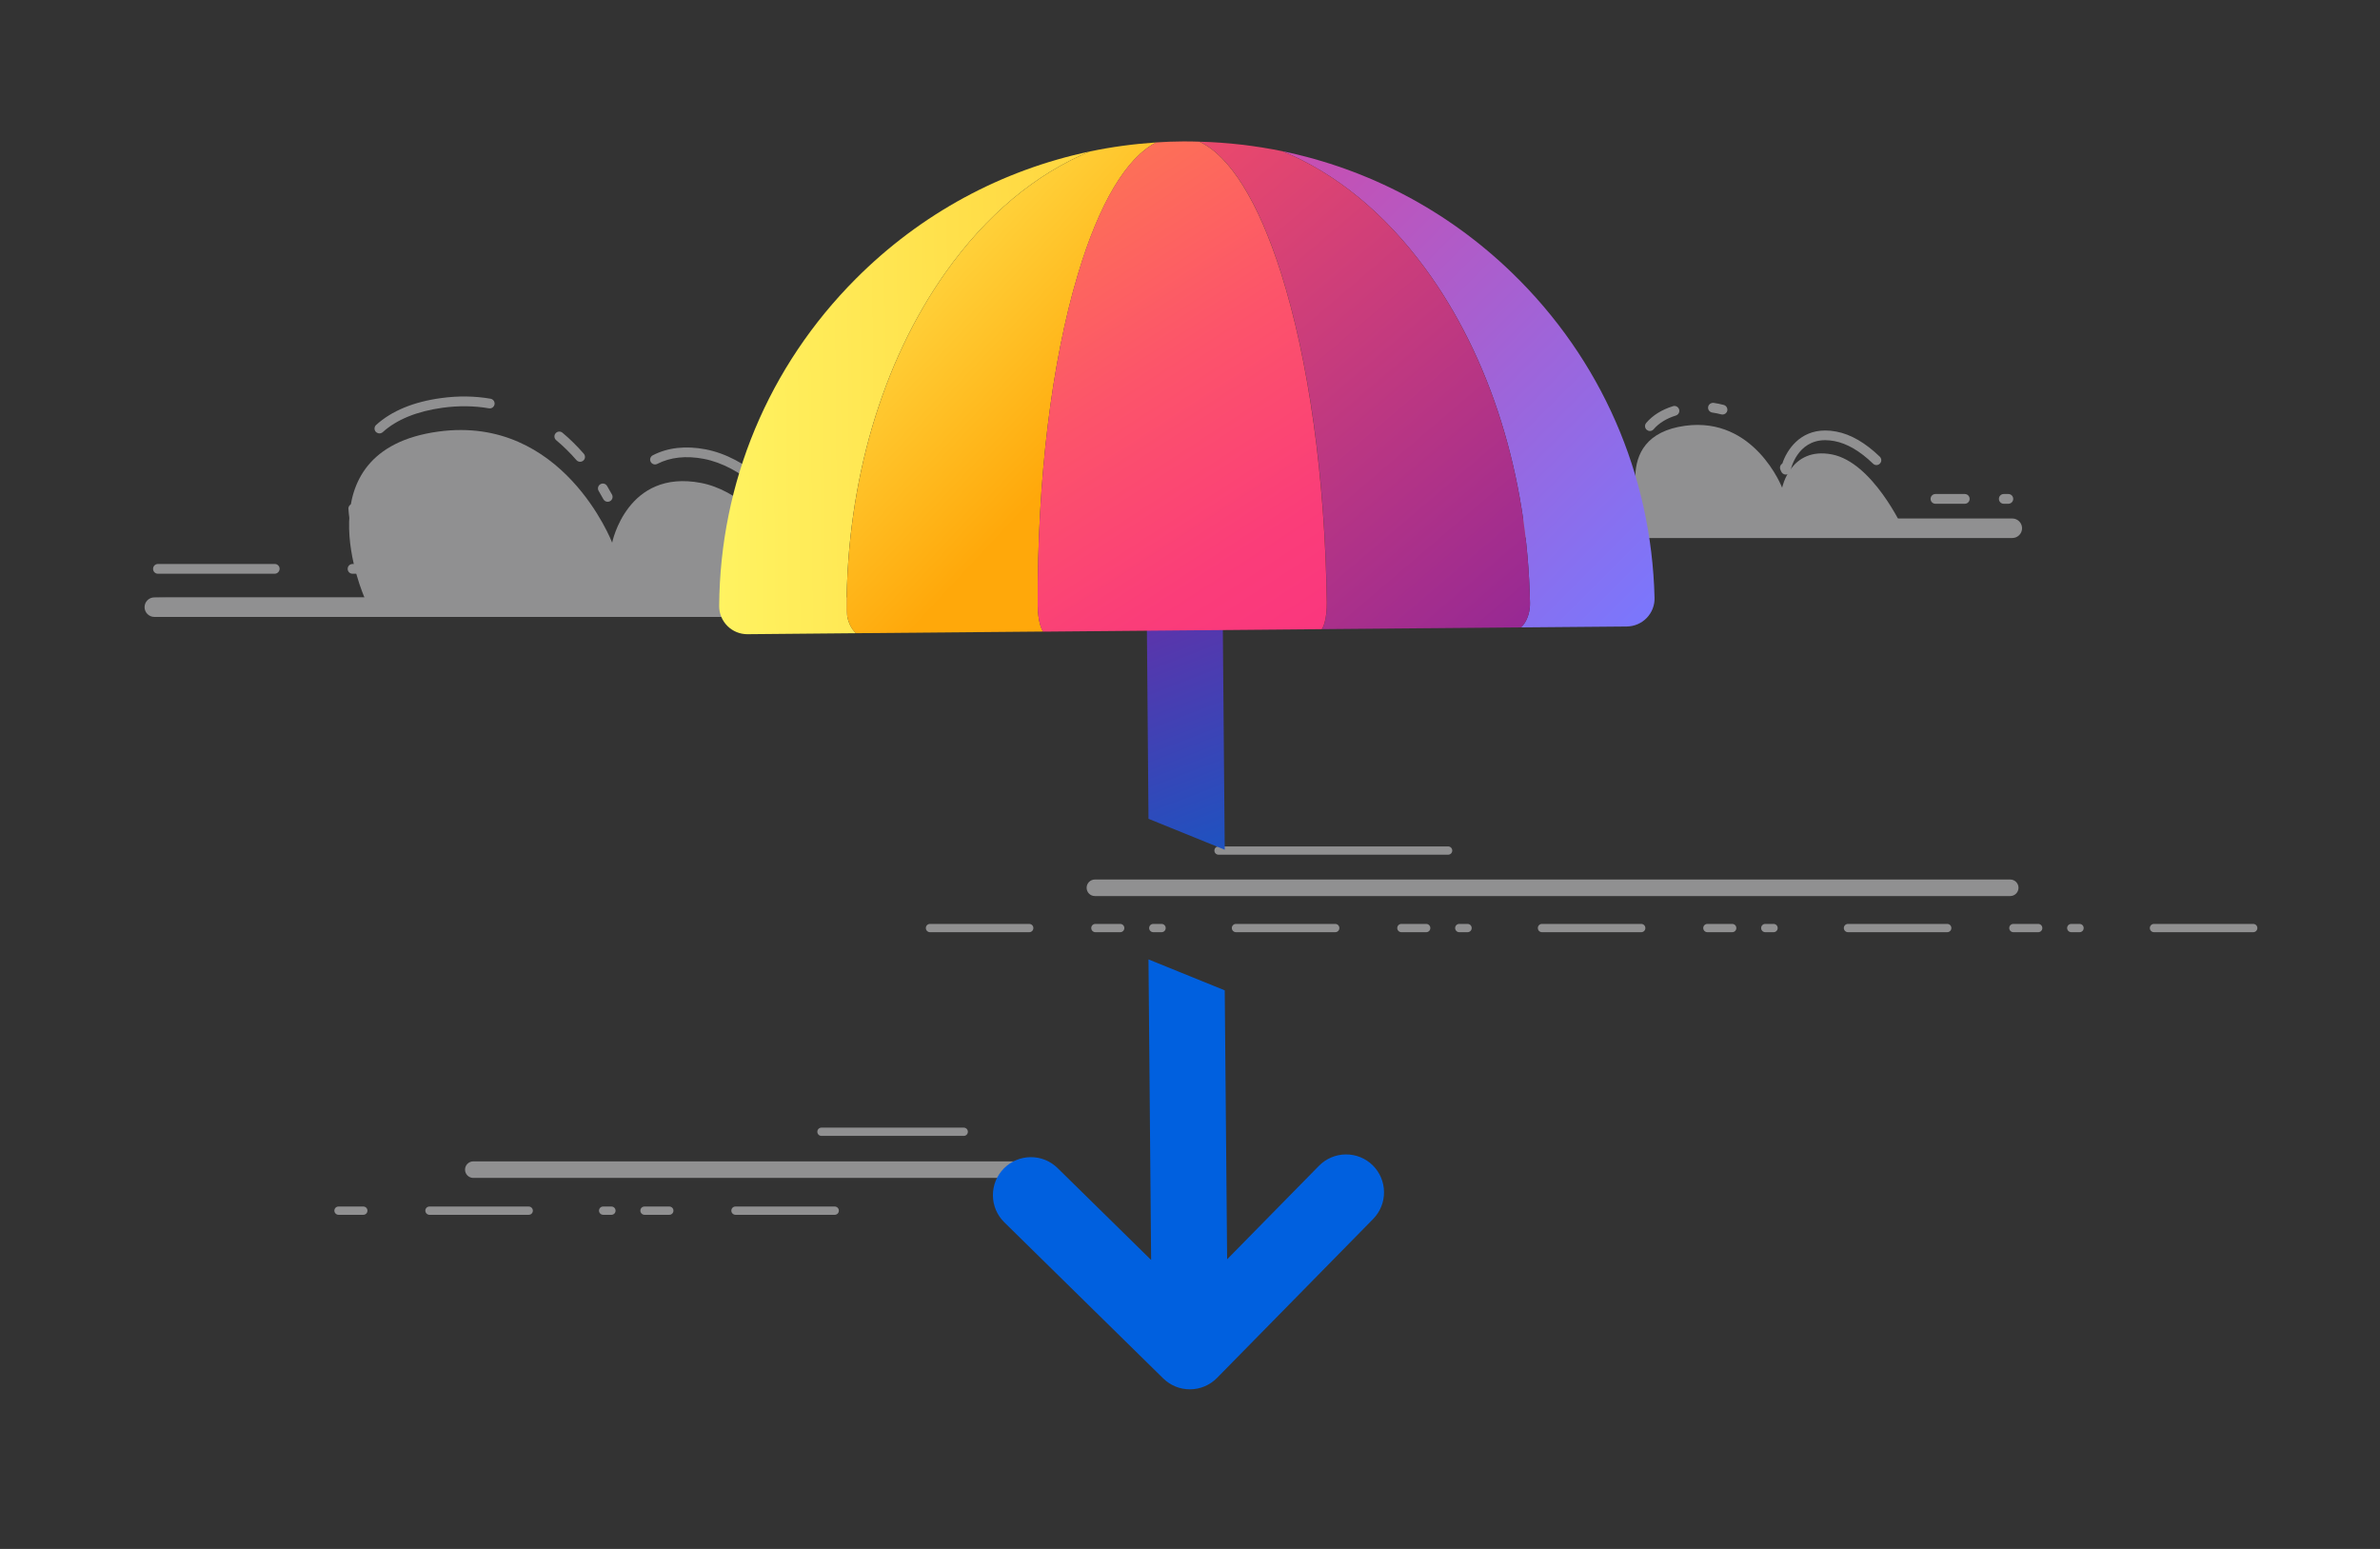 <?xml version="1.0" encoding="utf-8"?>
<!-- Generator: Adobe Illustrator 23.0.2, SVG Export Plug-In . SVG Version: 6.00 Build 0)  -->
<svg version="1.1" id="Layer_1" xmlns="http://www.w3.org/2000/svg" xmlns:xlink="http://www.w3.org/1999/xlink" x="0px" y="0px"
	 viewBox="0 0 287.78 187.28" style="enable-background:new 0 0 287.78 187.28;" xml:space="preserve">
<rect x="0" y="0" width="287.78" height="187.28" fill="#333333" stroke="none"/>
<style type="text/css">
	.st2{fill:url(#SVGID_1_);}
	.st3{fill:url(#SVGID_2_);}
	.st4{fill:url(#SVGID_3_);}
	.st5{fill:url(#SVGID_4_);}
	.st6{fill:url(#SVGID_5_);}
	.st7{fill:url(#SVGID_6_);}
	.st8{fill:#0060DF;}
	.st9{fill:url(#SVGID_7_);}
	.st10{fill:url(#SVGID_8_);}
	.st11{fill:url(#SVGID_9_);}
	.st12{fill:url(#SVGID_10_);}
	.st13{fill:url(#SVGID_11_);}
	.st14{fill:url(#SVGID_12_);}
</style>
<g>
	<g opacity="0.5">
		<g>
			<path fill="#ededf0" d="M57.23,142.42h68.55c0.55,0,1-0.45,1-1s-0.45-1-1-1H57.23c-0.55,0-1,0.45-1,1S56.68,142.42,57.23,142.42z"/>
		</g>
		<g>
			<path fill="#ededf0" d="M99.33,137.34h17.2c0.28,0,0.5-0.22,0.5-0.5s-0.22-0.5-0.5-0.5h-17.2c-0.28,0-0.5,0.22-0.5,0.5
				S99.05,137.34,99.33,137.34z"/>
		</g>
		<g>
			<path fill="#ededf0" d="M40.43,146.38c0-0.28,0.22-0.5,0.5-0.5h3c0.28,0,0.5,0.22,0.5,0.5s-0.22,0.5-0.5,0.5h-3
				C40.66,146.88,40.43,146.65,40.43,146.38z M51.43,146.38c0-0.28,0.22-0.5,0.5-0.5h12c0.28,0,0.5,0.22,0.5,0.5s-0.22,0.5-0.5,0.5
				h-12C51.66,146.88,51.43,146.65,51.43,146.38z M72.43,146.38c0-0.28,0.22-0.5,0.5-0.5h1c0.28,0,0.5,0.22,0.5,0.5
				s-0.22,0.5-0.5,0.5h-1C72.66,146.88,72.43,146.65,72.43,146.38z M77.43,146.38c0-0.28,0.22-0.5,0.5-0.5h3
				c0.28,0,0.5,0.22,0.5,0.5s-0.22,0.5-0.5,0.5h-3C77.66,146.88,77.43,146.65,77.43,146.38z M88.43,146.38c0-0.28,0.22-0.5,0.5-0.5
				h12c0.28,0,0.5,0.22,0.5,0.5s-0.22,0.5-0.5,0.5h-12C88.66,146.88,88.43,146.65,88.43,146.38z"/>
		</g>
	</g>
	<g opacity="0.5">
		<g>
			<path fill="#ededf0" d="M132.39,108.34h110.68c0.55,0,1-0.45,1-1s-0.45-1-1-1H132.39c-0.55,0-1,0.45-1,1
				S131.83,108.34,132.39,108.34z"/>
		</g>
		<g>
			<path fill="#ededf0" d="M147.34,103.34h27.76c0.28,0,0.5-0.22,0.5-0.5s-0.22-0.5-0.5-0.5h-27.76c-0.28,0-0.5,0.22-0.5,0.5
				S147.06,103.34,147.34,103.34z"/>
		</g>
		<g>
			<path fill="#ededf0" d="M111.95,112.21c0-0.28,0.22-0.5,0.5-0.5h12c0.28,0,0.5,0.22,0.5,0.5s-0.22,0.5-0.5,0.5h-12
				C112.18,112.71,111.95,112.49,111.95,112.21z M131.95,112.21c0-0.28,0.22-0.5,0.5-0.5h3c0.28,0,0.5,0.22,0.5,0.5
				s-0.22,0.5-0.5,0.5h-3C132.18,112.71,131.95,112.49,131.95,112.21z M138.95,112.21c0-0.28,0.22-0.5,0.5-0.5h1
				c0.28,0,0.5,0.22,0.5,0.5s-0.22,0.5-0.5,0.5h-1C139.18,112.71,138.95,112.49,138.95,112.21z M148.95,112.21
				c0-0.28,0.22-0.5,0.5-0.5h12c0.28,0,0.5,0.22,0.5,0.5s-0.22,0.5-0.5,0.5h-12C149.18,112.71,148.95,112.49,148.95,112.21z
				 M168.95,112.21c0-0.28,0.22-0.5,0.5-0.5h3c0.28,0,0.5,0.22,0.5,0.5s-0.22,0.5-0.5,0.5h-3
				C169.18,112.71,168.95,112.49,168.95,112.21z M175.95,112.21c0-0.28,0.22-0.5,0.5-0.5h1c0.28,0,0.5,0.22,0.5,0.5
				s-0.22,0.5-0.5,0.5h-1C176.18,112.71,175.95,112.49,175.95,112.21z M185.95,112.21c0-0.28,0.22-0.5,0.5-0.5h12
				c0.28,0,0.5,0.22,0.5,0.5s-0.22,0.5-0.5,0.5h-12C186.18,112.71,185.95,112.49,185.95,112.21z M205.95,112.21
				c0-0.28,0.22-0.5,0.5-0.5h3c0.28,0,0.5,0.22,0.5,0.5s-0.22,0.5-0.5,0.5h-3C206.18,112.71,205.95,112.49,205.95,112.21z
				 M212.95,112.21c0-0.28,0.22-0.5,0.5-0.5h1c0.28,0,0.5,0.22,0.5,0.5s-0.22,0.5-0.5,0.5h-1
				C213.18,112.71,212.95,112.49,212.95,112.21z M222.95,112.21c0-0.28,0.22-0.5,0.5-0.5h12c0.28,0,0.5,0.22,0.5,0.5
				s-0.22,0.5-0.5,0.5h-12C223.18,112.71,222.95,112.49,222.95,112.21z M242.95,112.21c0-0.28,0.22-0.5,0.5-0.5h3
				c0.28,0,0.5,0.22,0.5,0.5s-0.22,0.5-0.5,0.5h-3C243.18,112.71,242.95,112.49,242.95,112.21z M249.95,112.21
				c0-0.28,0.22-0.5,0.5-0.5h1c0.28,0,0.5,0.22,0.5,0.5s-0.22,0.5-0.5,0.5h-1C250.18,112.71,249.95,112.49,249.95,112.21z
				 M259.95,112.21c0-0.28,0.22-0.5,0.5-0.5h12c0.28,0,0.5,0.22,0.5,0.5s-0.22,0.5-0.5,0.5h-12
				C260.18,112.71,259.95,112.49,259.95,112.21z"/>
		</g>
	</g>
	<g opacity="0.5">
		<path fill="#ededf0" d="M18.66,72.26h25.42c0,0-7.95-17.78,8.93-20.08c15.06-2.05,21.01,13.43,21.01,13.43s1.79-8.93,10.74-7.22
			c8.83,1.68,15.35,15.89,15.35,15.89h22.14"/>
		<g>
			<path fill="#ededf0" d="M122.7,70.08h-6.54c-0.33,0-0.59-0.26-0.59-0.59s0.26-0.59,0.59-0.59h6.54c0.33,0,0.59,0.26,0.59,0.59
				S123.02,70.08,122.7,70.08z M105.56,70.08h-1.18c-0.33,0-0.59-0.26-0.59-0.59s0.26-0.59,0.59-0.59h1.18
				c0.33,0,0.59,0.26,0.59,0.59S105.89,70.08,105.56,70.08z M44.52,69.37h-1.89c-0.33,0-0.59-0.26-0.59-0.59
				c0-0.33,0.26-0.59,0.59-0.59h1.02c-0.08-0.21-0.17-0.47-0.27-0.76c-0.1-0.31,0.06-0.64,0.37-0.75c0.31-0.1,0.64,0.06,0.75,0.37
				c0.31,0.91,0.56,1.47,0.56,1.48c0.08,0.18,0.06,0.39-0.04,0.56C44.9,69.27,44.72,69.37,44.52,69.37z M33.21,69.37H19.1
				c-0.33,0-0.59-0.26-0.59-0.59c0-0.33,0.26-0.59,0.59-0.59h14.12c0.33,0,0.59,0.26,0.59,0.59C33.8,69.1,33.54,69.37,33.21,69.37z
				 M100.14,69.3c-0.21,0-0.41-0.11-0.51-0.3c-0.38-0.67-1-1.73-1.83-2.97c-0.18-0.27-0.11-0.64,0.16-0.82
				c0.27-0.18,0.64-0.11,0.82,0.16c0.85,1.27,1.49,2.36,1.88,3.05c0.16,0.28,0.06,0.64-0.23,0.8
				C100.34,69.28,100.24,69.3,100.14,69.3z M42.84,63.26c-0.29,0-0.54-0.21-0.58-0.51c-0.06-0.39-0.1-0.8-0.13-1.21
				c-0.03-0.32,0.22-0.61,0.54-0.63c0.34-0.02,0.61,0.21,0.63,0.54c0.03,0.39,0.07,0.77,0.13,1.14c0.05,0.32-0.18,0.62-0.5,0.66
				C42.89,63.26,42.86,63.26,42.84,63.26z M73.48,60.67c-0.21,0-0.41-0.11-0.52-0.31c-0.17-0.31-0.36-0.65-0.57-1
				c-0.17-0.28-0.08-0.64,0.2-0.81c0.28-0.17,0.64-0.08,0.81,0.2c0.22,0.37,0.42,0.72,0.6,1.05c0.15,0.29,0.05,0.64-0.24,0.8
				C73.67,60.64,73.58,60.67,73.48,60.67z M92.16,59.16c-0.14,0-0.27-0.05-0.38-0.14c-2.25-1.93-4.49-3.12-6.68-3.54
				c-2.15-0.41-4.05-0.2-5.63,0.61c-0.29,0.15-0.64,0.03-0.79-0.25c-0.15-0.29-0.04-0.64,0.25-0.79c1.81-0.94,3.98-1.18,6.39-0.72
				c2.39,0.46,4.82,1.73,7.23,3.8c0.25,0.21,0.27,0.58,0.06,0.83C92.49,59.09,92.33,59.16,92.16,59.16z M70.14,55.83
				c-0.16,0-0.33-0.07-0.44-0.2c-0.77-0.89-1.6-1.7-2.45-2.41c-0.25-0.21-0.28-0.58-0.07-0.83c0.21-0.25,0.58-0.28,0.83-0.07
				c0.9,0.75,1.77,1.61,2.58,2.54c0.21,0.25,0.19,0.62-0.06,0.83C70.42,55.78,70.28,55.83,70.14,55.83z M45.88,52.4
				c-0.16,0-0.32-0.07-0.44-0.19c-0.22-0.24-0.2-0.61,0.04-0.83c1.88-1.7,4.53-2.8,7.88-3.25c2.05-0.28,4.06-0.25,5.96,0.08
				c0.32,0.06,0.53,0.36,0.48,0.68c-0.06,0.32-0.36,0.54-0.68,0.48c-1.78-0.31-3.67-0.33-5.6-0.07c-3.11,0.43-5.55,1.42-7.25,2.96
				C46.16,52.35,46.02,52.4,45.88,52.4z"/>
		</g>
		<g>
			<path fill="#ededf0" d="M123.43,74.59H18.66c-0.65,0-1.18-0.53-1.18-1.18c0-0.65,0.53-1.18,1.18-1.18h104.77
				c0.65,0,1.18,0.53,1.18,1.18C124.6,74.07,124.08,74.59,123.43,74.59z"/>
		</g>
	</g>
	<g opacity="0.5">
		<path fill="#ededf0" d="M184.59,62.68h14.19c0,0-4.44-9.92,4.98-11.2c8.4-1.14,11.73,7.49,11.73,7.49s1-4.98,6-4.03
			c4.93,0.94,8.57,8.87,8.57,8.87h12.35"/>
		<g>
			<path fill="#ededf0" d="M199.19,61.09h-14.17c-0.33,0-0.59-0.26-0.59-0.59c0-0.33,0.26-0.59,0.59-0.59h14.17
				c0.33,0,0.59,0.26,0.59,0.59C199.78,60.83,199.52,61.09,199.19,61.09z M242.84,60.91h-0.55c-0.33,0-0.59-0.26-0.59-0.59
				s0.26-0.59,0.59-0.59h0.55c0.33,0,0.59,0.26,0.59,0.59S243.16,60.91,242.84,60.91z M237.57,60.91h-3.54
				c-0.33,0-0.59-0.26-0.59-0.59s0.26-0.59,0.59-0.59h3.54c0.33,0,0.59,0.26,0.59,0.59S237.9,60.91,237.57,60.91z M215.92,57.38
				c-0.24,0-0.46-0.16-0.55-0.38l-0.09-0.21c-0.12-0.27-0.02-0.59,0.23-0.74c0.55-1.65,2.1-4,5.19-4c0.42,0,0.87,0.04,1.33,0.13
				c1.76,0.33,3.53,1.36,5.27,3.04c0.23,0.23,0.24,0.6,0.01,0.83c-0.23,0.24-0.6,0.24-0.83,0.01c-1.57-1.52-3.14-2.44-4.67-2.73
				c-0.39-0.07-0.76-0.11-1.11-0.11c-3.4,0-4.17,3.53-4.2,3.68C216.44,57.18,216.2,57.38,215.92,57.38z M199.5,52.11
				c-0.14,0-0.27-0.05-0.38-0.14c-0.25-0.21-0.28-0.58-0.07-0.83c0.78-0.92,1.87-1.6,3.24-2.03c0.31-0.1,0.64,0.08,0.74,0.39
				c0.1,0.31-0.08,0.64-0.39,0.74c-1.15,0.36-2.05,0.92-2.69,1.66C199.83,52.04,199.67,52.11,199.5,52.11z M208.28,50.12
				c-0.05,0-0.1-0.01-0.16-0.02c-0.35-0.09-0.71-0.17-1.08-0.22c-0.32-0.05-0.55-0.35-0.5-0.67c0.05-0.32,0.35-0.53,0.67-0.5
				c0.42,0.06,0.83,0.15,1.22,0.25c0.31,0.09,0.5,0.41,0.42,0.72C208.78,49.95,208.54,50.12,208.28,50.12z"/>
		</g>
		<g>
			<path fill="#ededf0" d="M243.32,65.05h-58.47c-0.65,0-1.18-0.53-1.18-1.18c0-0.65,0.53-1.18,1.18-1.18h58.47
				c0.65,0,1.18,0.53,1.18,1.18C244.5,64.52,243.97,65.05,243.32,65.05z"/>
		</g>
	</g>
</g>
<g>
	<path class="st8" d="M162.73,139.58c-1.23,0.01-2.38,0.5-3.24,1.37l-11.11,11.31l-0.29-32.52l-9.22-3.74l0.32,36.34l-11.31-11.11
		c-0.88-0.86-2.03-1.33-3.26-1.32c-1.23,0.01-2.38,0.5-3.24,1.37c-0.86,0.88-1.33,2.03-1.32,3.26c0.01,1.23,0.5,2.38,1.37,3.24
		l19.22,18.88c0.88,0.86,2.03,1.33,3.26,1.32c1.23-0.01,2.38-0.5,3.24-1.37l18.88-19.22c0.86-0.88,1.33-2.03,1.32-3.26
		c-0.01-1.23-0.5-2.38-1.37-3.24C165.11,140.04,163.95,139.57,162.73,139.58z"/>

		<linearGradient id="SVGID_1_" gradientUnits="userSpaceOnUse" x1="-14.172" y1="904.763" x2="-14.172" y2="848.868" gradientTransform="matrix(0.933 -0.361 0.361 0.933 -160.618 -738.408)">
		<stop  offset="4.302823e-03" style="stop-color:#0A5CC7"/>
		<stop  offset="0.999" style="stop-color:#83219D"/>
	</linearGradient>
	<path class="st2" d="M147.85,74.96c-0.02-2.53-2.1-4.57-4.63-4.55c-2.53,0.02-4.57,2.1-4.55,4.63L138.87,99l9.22,3.74L147.85,74.96
		z"/>

		<linearGradient id="SVGID_2_" gradientUnits="userSpaceOnUse" x1="-1.524" y1="781.637" x2="45.965" y2="888.87" gradientTransform="matrix(0.933 -0.361 0.361 0.933 -160.618 -738.408)">
		<stop  offset="0" style="stop-color:#FA357F"/>
		<stop  offset="0.999" style="stop-color:#7878FF"/>
	</linearGradient>
	<path class="st3" d="M182.86,33.02c-7.8-7.56-17.41-12.59-27.81-14.74c6.42,2.63,12.34,7.44,17.28,14.17
		C180.2,43.17,184.7,57.53,185,72.88c0.02,0.94-0.23,1.84-0.69,2.51c-0.12,0.18-0.26,0.33-0.4,0.47l12.79-0.11
		c0.91-0.01,1.78-0.38,2.41-1.03c0.63-0.65,0.98-1.53,0.95-2.44C199.7,57.35,193.59,43.41,182.86,33.02z"/>
	<g>

			<linearGradient id="SVGID_3_" gradientUnits="userSpaceOnUse" x1="-34.082" y1="465.135" x2="79.033" y2="465.135" gradientTransform="matrix(1 -8.803578e-03 8.803578e-03 1 116.716 -417.708)">
			<stop  offset="0" style="stop-color:#FFF361"/>
			<stop  offset="1" style="stop-color:#FFA80A"/>
		</linearGradient>
		<path class="st4" d="M102.36,73.6c0.03-15.35,4.28-29.79,11.96-40.64c4.94-6.98,10.93-11.95,17.48-14.65
			c-10.67,2.24-20.47,7.52-28.33,15.41C92.92,44.3,87.06,58.34,86.96,73.26c-0.01,0.91,0.35,1.78,1,2.43c0.64,0.64,1.52,1,2.43,0.99
			l13.12-0.12c-0.15-0.13-0.28-0.28-0.41-0.46C102.62,75.44,102.36,74.54,102.36,73.6z"/>
	</g>

		<linearGradient id="SVGID_4_" gradientUnits="userSpaceOnUse" x1="-0.808" y1="801.385" x2="33.405" y2="898.917" gradientTransform="matrix(0.933 -0.361 0.361 0.933 -160.618 -738.408)">
		<stop  offset="0" style="stop-color:#FF5162"/>
		<stop  offset="1" style="stop-color:#83219D"/>
	</linearGradient>
	<path class="st5" d="M185,72.88c-0.3-15.35-4.81-29.71-12.67-40.43c-4.94-6.73-10.86-11.54-17.28-14.17
		c-3.27-0.67-6.62-1.06-10.01-1.15c3.67,1.73,7.09,7.19,9.84,15.81c3.38,10.61,5.36,24.78,5.56,39.92c0.01,0.92-0.09,1.81-0.28,2.47
		c-0.09,0.32-0.2,0.57-0.32,0.74l24.08-0.21c0.14-0.14,0.28-0.29,0.4-0.47C184.77,74.72,185.02,73.81,185,72.88z"/>
	<g>

			<linearGradient id="SVGID_5_" gradientUnits="userSpaceOnUse" x1="-29.345" y1="815.149" x2="-15.118" y2="844.539" gradientTransform="matrix(0.933 -0.361 0.361 0.933 -160.618 -738.408)">
			<stop  offset="0" style="stop-color:#FFD943"/>
			<stop  offset="1" style="stop-color:#FFA80A"/>
		</linearGradient>
		<path class="st6" d="M125.8,75.63c-0.2-0.66-0.32-1.55-0.32-2.47c-0.06-15.14,1.66-29.35,4.86-40.01
			c2.58-8.6,5.87-14.09,9.47-15.93c-2.71,0.18-5.39,0.54-8.01,1.09c-6.55,2.7-12.55,7.68-17.48,14.65
			c-7.68,10.85-11.92,25.29-11.96,40.64c0,0.94,0.26,1.84,0.73,2.5c0.13,0.18,0.26,0.33,0.41,0.46l22.63-0.2
			C126.01,76.19,125.9,75.95,125.8,75.63z"/>
	</g>

		<linearGradient id="SVGID_6_" gradientUnits="userSpaceOnUse" x1="-6.026" y1="430.486" x2="37.062" y2="498.196" gradientTransform="matrix(1 -8.803578e-03 8.803578e-03 1 116.716 -417.708)">
		<stop  offset="0" style="stop-color:#FF8748"/>
		<stop  offset="0.133" style="stop-color:#FE7852"/>
		<stop  offset="0.505" style="stop-color:#FC546A"/>
		<stop  offset="0.807" style="stop-color:#FA3D79"/>
		<stop  offset="1" style="stop-color:#FA357F"/>
	</linearGradient>
	<path class="st7" d="M139.8,17.22c-3.6,1.84-6.9,7.33-9.47,15.93c-3.19,10.66-4.92,24.87-4.86,40.01c0,0.92,0.12,1.81,0.32,2.47
		c0.1,0.32,0.21,0.56,0.34,0.74l33.7-0.3c0.12-0.18,0.23-0.42,0.32-0.74c0.19-0.66,0.29-1.55,0.28-2.47
		c-0.21-15.14-2.18-29.31-5.56-39.92c-2.75-8.62-6.17-14.08-9.84-15.81c-0.67-0.02-1.34-0.04-2.02-0.03
		C141.94,17.1,140.87,17.15,139.8,17.22z"/>
</g>
</svg>
